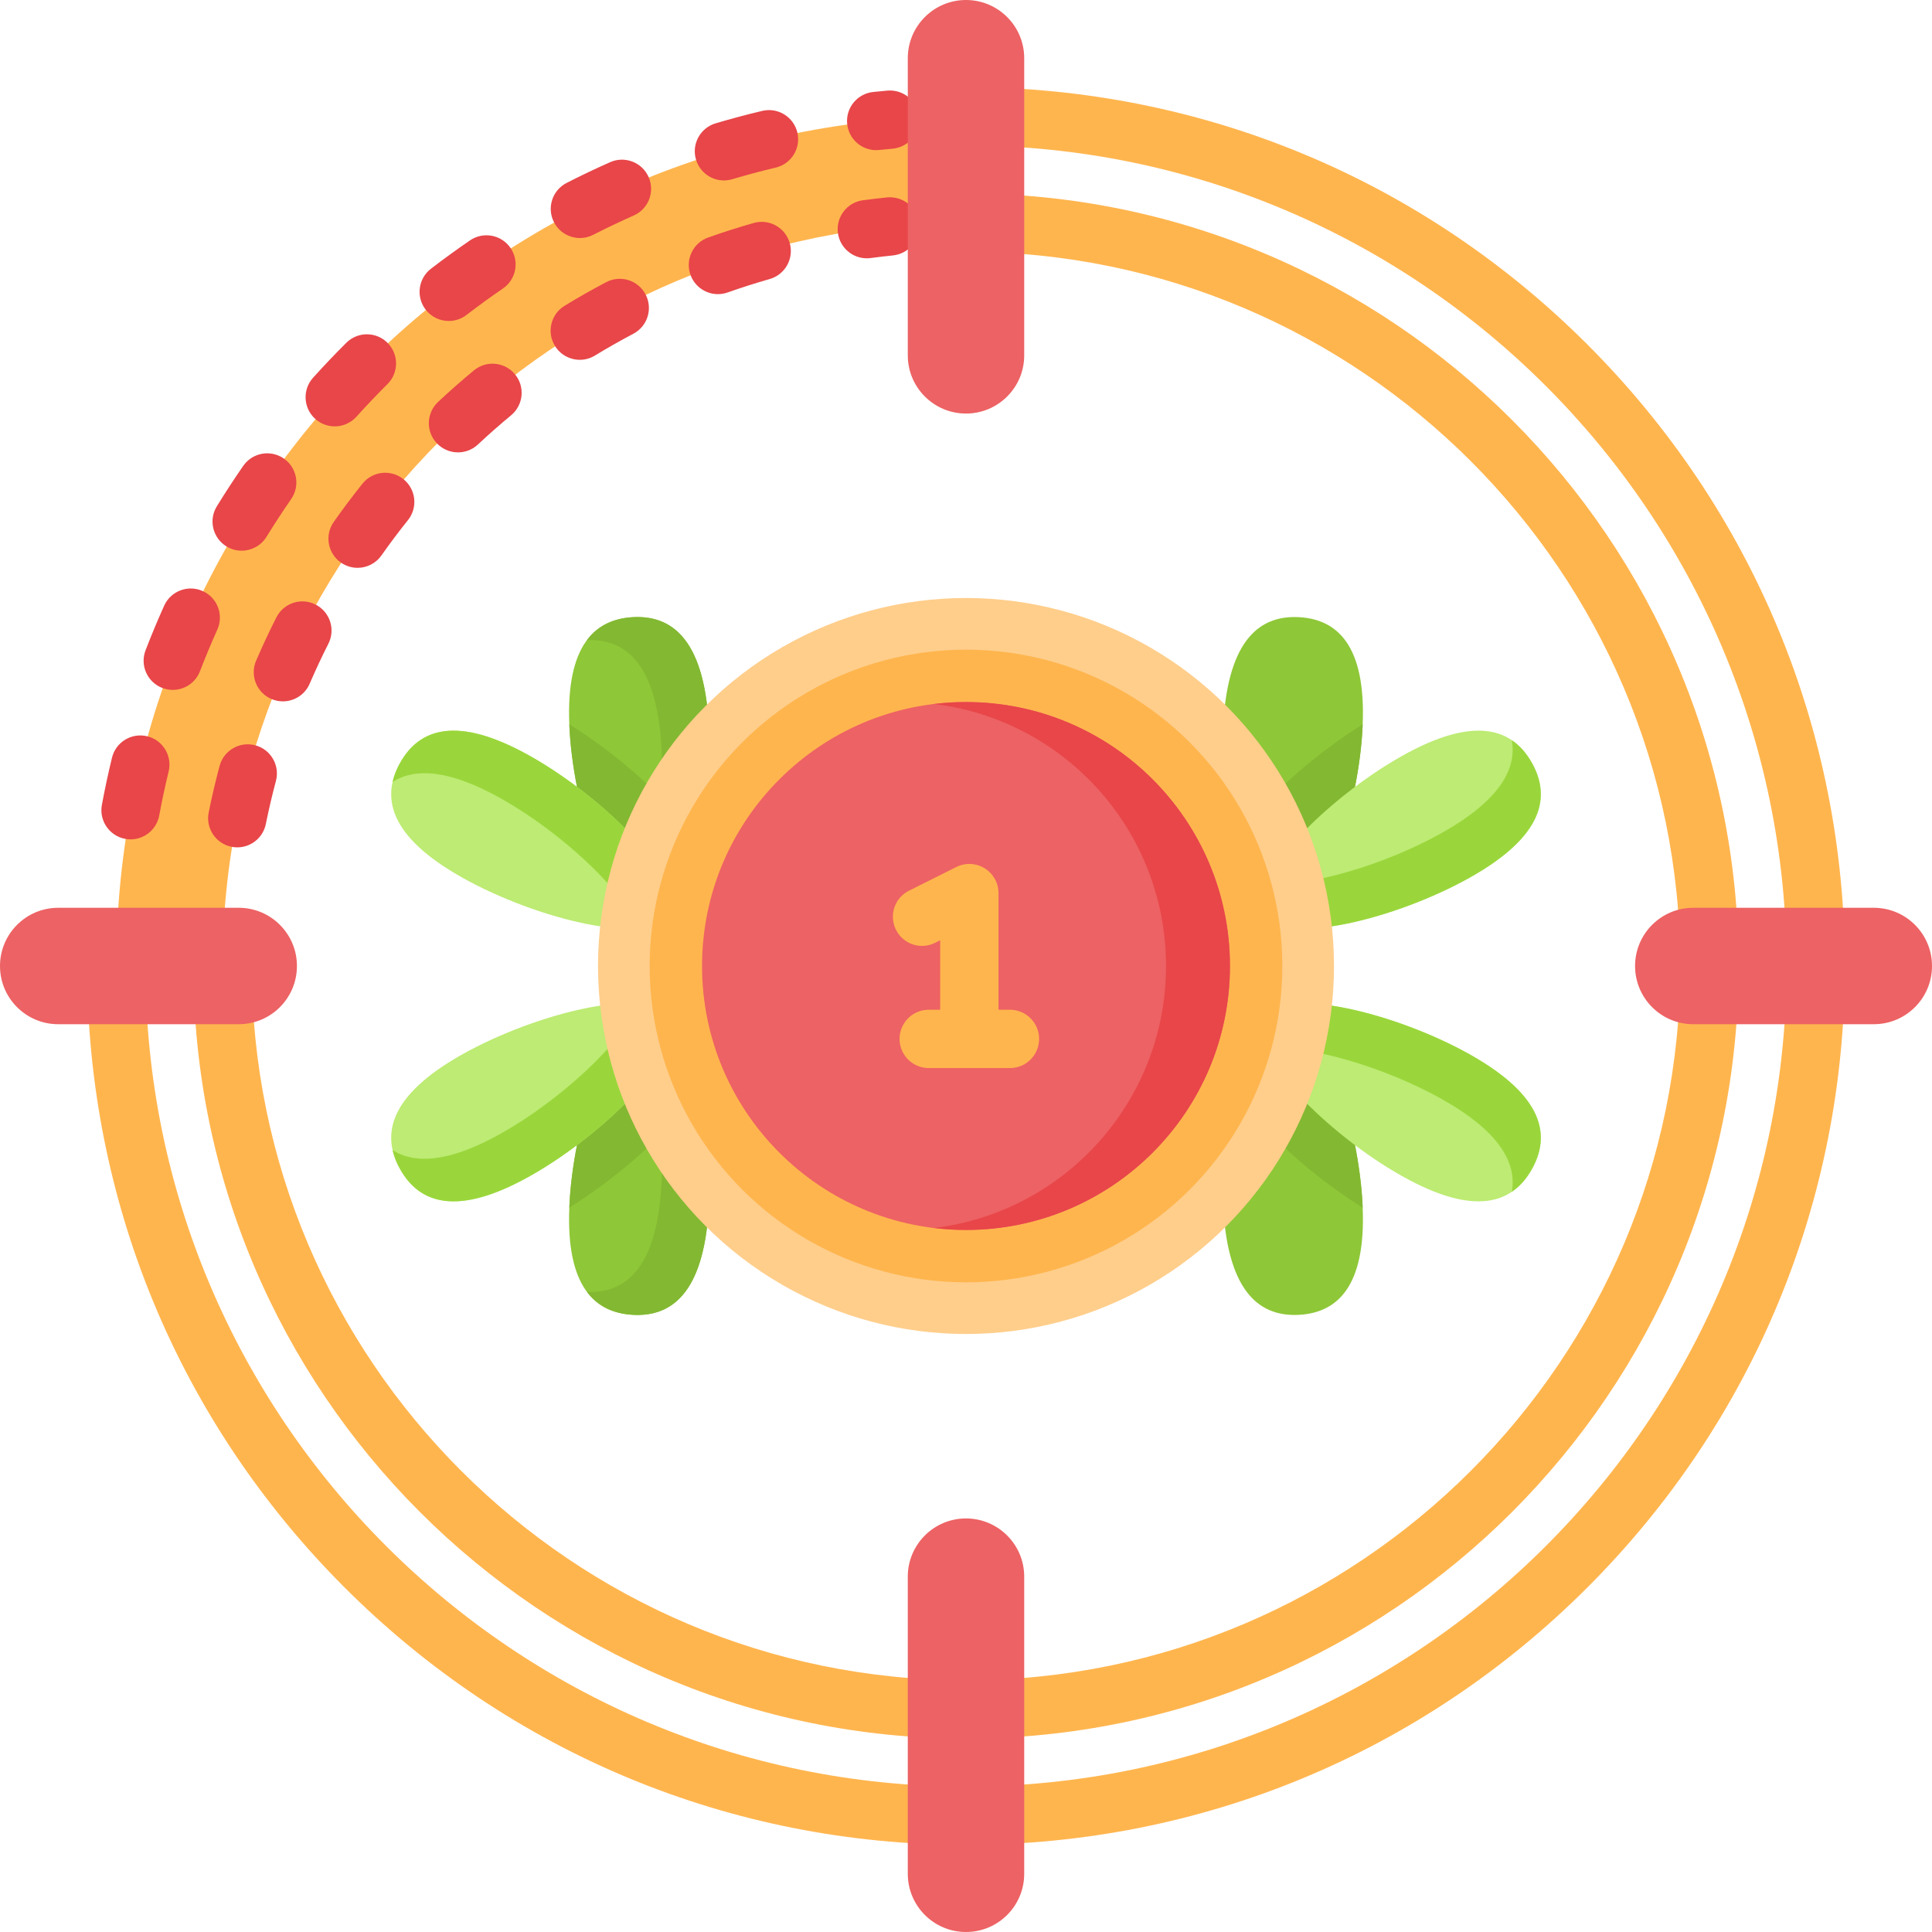 <?xml version="1.0" encoding="iso-8859-1"?>
<!-- Скачано с сайта svg4.ru / Downloaded from svg4.ru -->
<svg height="800px" width="800px" version="1.1" id="Capa_1" xmlns="http://www.w3.org/2000/svg" xmlns:xlink="http://www.w3.org/1999/xlink" 
	 viewBox="0 0 512 512" xml:space="preserve">
<g>
	<g>
		<g>
			<g>
				<g>
					<g>
						<g>
							<path style="fill:#8EC737;" d="M339.387,245.031c-5.518-0.341-9.925-9.436-12.583-21.269
								c-2.236-9.988-3.236-21.922-2.603-32.218c1.39-22.504,10.039-28.603,20.213-27.978c9.882,0.612,17.564,7.36,16.712,28.404
								c-0.017,0.604-0.052,1.215-0.092,1.846C359.643,216.308,349.562,245.656,339.387,245.031z"/>
							<path style="fill:#83B832;" d="M339.387,245.031c-5.518-0.341-9.925-9.436-12.583-21.269
								c2.041-3.252,4.685-6.639,7.921-10.148c7.205-7.823,16.834-15.687,26.401-21.644c-0.017,0.604-0.052,1.215-0.092,1.846
								C359.643,216.308,349.562,245.656,339.387,245.031z"/>
							<path style="fill:#BDEB73;" d="M371.488,200.366c-19.642,11.053-41.662,32.923-36.665,41.803
								c4.997,8.881,35.12,1.409,54.761-9.644c19.642-11.053,21.365-21.501,16.368-30.382
								C400.955,193.263,391.13,189.313,371.488,200.366z"/>
							<path style="fill:#9AD63B;" d="M389.585,232.528c-19.641,11.046-49.76,18.523-54.764,9.639
								c-1.169-2.065-0.86-4.836,0.535-8.012c11.503,1.098,32.075-5.17,46.776-13.439c15.485-8.718,19.832-17.052,18.53-24.542
								c2.195,1.481,3.928,3.541,5.294,5.969C410.948,211.027,409.225,221.469,389.585,232.528z"/>
						</g>
					</g>
					<g>
						<g>
							<path style="fill:#8EC737;" d="M172.613,245.031c5.518-0.341,9.925-9.436,12.583-21.269
								c2.236-9.988,3.236-21.922,2.603-32.218c-1.39-22.504-10.038-28.603-20.213-27.978c-9.882,0.612-17.564,7.36-16.712,28.404
								c0.017,0.604,0.052,1.215,0.092,1.846C152.357,216.308,162.438,245.655,172.613,245.031z"/>
							<path style="fill:#83B832;" d="M187.799,191.545c0.633,10.296-0.367,22.23-2.603,32.218
								c-2.658,11.833-7.065,20.928-12.583,21.269c-1.497,0.091-3.007-0.472-4.47-1.563c1.814-3.644,3.343-8.364,4.525-13.622
								c2.236-9.988,3.236-21.922,2.603-32.218c-1.365-22.14-9.765-28.401-19.717-27.998c3.022-4.051,7.279-5.77,12.032-6.064
								C177.761,162.942,186.409,169.041,187.799,191.545z"/>
							<path style="fill:#83B832;" d="M172.613,245.031c5.518-0.341,9.925-9.436,12.583-21.269
								c-2.041-3.252-4.685-6.639-7.921-10.148c-7.205-7.823-16.834-15.687-26.401-21.644c0.017,0.604,0.052,1.215,0.092,1.846
								C152.357,216.308,162.438,245.655,172.613,245.031z"/>
							<path style="fill:#BDEB73;" d="M140.512,200.366c19.642,11.053,41.662,32.923,36.665,41.803
								c-4.997,8.881-35.12,1.409-54.761-9.644s-21.365-21.501-16.368-30.382C111.045,193.263,120.87,189.313,140.512,200.366z"/>
							<path style="fill:#9AD63B;" d="M177.179,242.167c-1.26,2.234-4.109,3.436-7.988,3.8c-4.254-10.486-21.027-25.698-36.35-34.32
								c-13.97-7.857-22.964-8.131-28.794-4.439c0.38-1.741,1.073-3.429,1.996-5.066c4.997-8.878,14.829-12.828,34.464-1.776
								C160.155,211.42,182.176,233.289,177.179,242.167z"/>
						</g>
					</g>
				</g>
				<g>
					<g>
						<g>
							<path style="fill:#8EC737;" d="M339.387,266.969c-5.518,0.341-9.925,9.436-12.583,21.269
								c-2.236,9.988-3.236,21.922-2.603,32.218c1.39,22.504,10.039,28.603,20.213,27.978c9.882-0.612,17.564-7.36,16.712-28.404
								c-0.017-0.604-0.052-1.215-0.092-1.846C359.643,295.692,349.562,266.344,339.387,266.969z"/>
							<path style="fill:#83B832;" d="M339.387,266.969c-5.518,0.341-9.925,9.436-12.583,21.269
								c2.041,3.252,4.685,6.639,7.921,10.148c7.205,7.823,16.834,15.687,26.401,21.644c-0.017-0.604-0.052-1.215-0.092-1.846
								C359.643,295.692,349.562,266.344,339.387,266.969z"/>
							<path style="fill:#BDEB73;" d="M371.488,311.634c-19.642-11.053-41.662-32.923-36.665-41.803
								c4.997-8.881,35.12-1.409,54.761,9.644c19.642,11.053,21.365,21.501,16.368,30.382
								C400.955,318.737,391.13,322.687,371.488,311.634z"/>
							<path style="fill:#9AD63B;" d="M389.585,279.472c-19.641-11.046-49.76-18.523-54.764-9.639
								c-1.169,2.065-0.86,4.836,0.535,8.012c11.503-1.098,32.075,5.17,46.776,13.439c15.485,8.718,19.832,17.052,18.53,24.542
								c2.195-1.481,3.928-3.541,5.294-5.969C410.948,300.973,409.225,290.531,389.585,279.472z"/>
						</g>
					</g>
					<g>
						<g>
							<path style="fill:#8EC737;" d="M172.613,266.969c5.518,0.341,9.925,9.436,12.583,21.269
								c2.236,9.988,3.236,21.922,2.603,32.218c-1.39,22.504-10.038,28.603-20.213,27.978c-9.882-0.612-17.564-7.36-16.712-28.404
								c0.017-0.603,0.052-1.215,0.092-1.846C152.357,295.692,162.438,266.345,172.613,266.969z"/>
							<path style="fill:#83B832;" d="M187.799,320.455c0.633-10.296-0.367-22.23-2.603-32.218
								c-2.658-11.833-7.065-20.928-12.583-21.269c-1.497-0.091-3.007,0.472-4.47,1.563c1.814,3.644,3.343,8.364,4.525,13.622
								c2.236,9.988,3.236,21.922,2.603,32.218c-1.365,22.14-9.765,28.401-19.717,27.998c3.022,4.051,7.279,5.77,12.032,6.064
								C177.761,349.058,186.409,342.959,187.799,320.455z"/>
							<path style="fill:#83B832;" d="M172.613,266.969c5.518,0.341,9.925,9.436,12.583,21.269
								c-2.041,3.252-4.685,6.639-7.921,10.148c-7.205,7.823-16.834,15.687-26.401,21.644c0.017-0.603,0.052-1.215,0.092-1.846
								C152.357,295.692,162.438,266.345,172.613,266.969z"/>
							<path style="fill:#BDEB73;" d="M140.512,311.634c19.642-11.053,41.662-32.923,36.665-41.803
								c-4.997-8.881-35.12-1.409-54.761,9.644c-19.642,11.053-21.365,21.501-16.368,30.382
								C111.045,318.737,120.87,322.687,140.512,311.634z"/>
							<path style="fill:#9AD63B;" d="M177.179,269.833c-1.26-2.234-4.109-3.436-7.988-3.8c-4.254,10.486-21.027,25.698-36.35,34.32
								c-13.97,7.857-22.964,8.131-28.794,4.439c0.38,1.741,1.073,3.429,1.996,5.066c4.997,8.878,14.829,12.828,34.464,1.776
								C160.155,300.58,182.176,278.711,177.179,269.833z"/>
						</g>
					</g>
				</g>
			</g>
			<g>
				<g>
					<g>
						<circle style="fill:#FFCE8B;" cx="256" cy="256" r="97.522"/>
						<circle style="fill:#FFB54E;" cx="256" cy="256" r="83.834"/>
						<circle style="fill:#ED6264;" cx="256" cy="256" r="69.95"/>
						<path style="fill:#E84649;" d="M325.947,256c0,38.636-31.311,69.947-69.947,69.947c-2.867,0-5.695-0.173-8.468-0.512
							c34.643-4.175,61.479-33.666,61.479-69.435s-26.837-65.26-61.479-69.435c2.773-0.339,5.6-0.512,8.468-0.512
							C294.636,186.053,325.947,217.364,325.947,256z"/>
					</g>
				</g>
			</g>
		</g>
		<path style="fill:#FFB54E;" d="M267.648,267.594h-3.038V236.68c0-2.678-1.386-5.165-3.664-6.572
			c-2.279-1.406-5.122-1.536-7.517-0.338l-12.533,6.267c-3.817,1.908-5.364,6.549-3.455,10.366c1.908,3.816,6.55,5.362,10.366,3.455
			l1.351-0.675v18.411h-3.038c-4.267,0-7.726,3.459-7.726,7.726s3.459,7.726,7.726,7.726h21.528c4.267,0,7.726-3.459,7.726-7.726
			S271.915,267.594,267.648,267.594z"/>
	</g>
	<g>
		<g>
			<g>
				<path style="fill:#FFB54E;" d="M58.986,256c0-108.808,88.206-197.014,197.014-197.014V30.82
					C131.637,30.82,30.82,131.637,30.82,256H58.986z"/>
				<path style="fill:#E84649;" d="M34.606,222.439c-0.467,0-0.94-0.042-1.416-0.13c-4.196-0.778-6.967-4.809-6.19-9.005
					c0.773-4.172,1.673-8.378,2.676-12.502c1.008-4.146,5.184-6.69,9.332-5.683c4.146,1.008,6.691,5.186,5.683,9.333
					c-0.935,3.848-1.775,7.774-2.496,11.667C41.505,219.839,38.258,222.439,34.606,222.439z M45.786,182.833
					c-0.924,0-1.862-0.167-2.775-0.518c-3.982-1.534-5.967-6.005-4.434-9.987c1.524-3.956,3.181-7.93,4.927-11.811
					c1.749-3.892,6.325-5.629,10.215-3.877c3.892,1.751,5.628,6.324,3.877,10.215c-1.63,3.624-3.177,7.334-4.599,11.026
					C51.816,180.95,48.889,182.833,45.786,182.833z M64.039,145.939c-1.38,0-2.778-0.37-4.04-1.146
					c-3.635-2.235-4.769-6.995-2.533-10.629c2.225-3.618,4.578-7.219,6.995-10.705c2.43-3.509,7.244-4.38,10.752-1.949
					c3.507,2.432,4.379,7.245,1.948,10.752c-2.257,3.256-4.454,6.62-6.532,9.997C69.169,144.632,66.634,145.939,64.039,145.939z
					 M88.707,112.993c-1.844,0-3.694-0.656-5.172-1.988c-3.169-2.858-3.422-7.743-0.564-10.912c2.843-3.153,5.809-6.268,8.814-9.256
					c3.026-3.007,7.919-2.992,10.927,0.032c3.009,3.026,2.994,7.919-0.032,10.927c-2.807,2.791-5.577,5.699-8.233,8.645
					C92.922,112.133,90.818,112.993,88.707,112.993z M118.926,85.063c-2.318,0-4.611-1.038-6.132-3.019
					c-2.6-3.383-1.964-8.234,1.42-10.834c3.368-2.588,6.847-5.113,10.34-7.505c3.522-2.41,8.33-1.511,10.74,2.01
					c2.411,3.52,1.512,8.329-2.009,10.74c-3.262,2.233-6.511,4.592-9.656,7.008C122.225,84.542,120.568,85.063,118.926,85.063z
					 M153.687,63.082c-2.81,0-5.52-1.538-6.886-4.212c-1.942-3.8-0.435-8.455,3.365-10.396c3.77-1.927,7.648-3.776,11.528-5.496
					c3.898-1.726,8.465,0.03,10.195,3.932c1.73,3.9-0.03,8.465-3.931,10.195c-3.622,1.606-7.242,3.332-10.761,5.13
					C156.071,62.81,154.87,63.082,153.687,63.082z M191.847,47.818c-3.332,0-6.408-2.173-7.404-5.53
					c-1.214-4.091,1.118-8.391,5.209-9.606c4.072-1.208,8.229-2.317,12.354-3.296c4.15-0.987,8.316,1.581,9.302,5.733
					c0.985,4.151-1.581,8.316-5.733,9.301c-3.848,0.913-7.726,1.949-11.526,3.076C193.314,47.714,192.574,47.818,191.847,47.818z
					 M232.189,39.791c-3.905,0-7.258-2.951-7.675-6.921c-0.446-4.243,2.633-8.045,6.877-8.491c1.258-0.132,2.518-0.254,3.781-0.366
					c4.242-0.361,8.002,2.762,8.38,7.012c0.378,4.251-2.762,8.002-7.012,8.38c-1.181,0.105-2.36,0.218-3.535,0.342
					C232.732,39.777,232.459,39.791,232.189,39.791z"/>
			</g>
		</g>
		<g>
			<g>
				<path style="fill:#E84649;" d="M62.887,224.56c-0.507,0-1.02-0.049-1.536-0.154c-4.183-0.843-6.89-4.919-6.046-9.101
					c0.831-4.123,1.803-8.271,2.889-12.328c1.103-4.122,5.339-6.567,9.46-5.468c4.122,1.103,6.57,5.338,5.467,9.46
					c-1.003,3.749-1.9,7.581-2.669,11.39C69.713,222.028,66.489,224.56,62.887,224.56z M74.966,185.867
					c-1.02,0-2.056-0.203-3.052-0.632c-3.919-1.688-5.728-6.233-4.041-10.152c1.662-3.859,3.468-7.719,5.37-11.473
					c1.928-3.808,6.578-5.331,10.384-3.401c3.806,1.928,5.329,6.577,3.401,10.383c-1.757,3.47-3.427,7.036-4.962,10.602
					C80.807,184.118,77.959,185.867,74.966,185.867z M94.76,150.481c-1.537,0-3.088-0.457-4.44-1.408
					c-3.49-2.456-4.328-7.276-1.873-10.765c2.421-3.442,4.979-6.848,7.602-10.126c2.666-3.331,7.528-3.871,10.86-1.204
					c3.331,2.666,3.871,7.528,1.204,10.86c-2.425,3.03-4.79,6.18-7.029,9.361C99.58,149.338,97.189,150.481,94.76,150.481z
					 M121.374,119.885c-2.063,0-4.121-0.821-5.642-2.446c-2.916-3.116-2.755-8.005,0.36-10.922c3.063-2.867,6.259-5.681,9.498-8.361
					c3.288-2.721,8.157-2.262,10.878,1.027c2.72,3.288,2.261,8.158-1.027,10.878c-2.997,2.48-5.955,5.083-8.789,7.737
					C125.162,119.194,123.266,119.885,121.374,119.885z M153.656,95.352c-2.607,0-5.151-1.319-6.606-3.708
					c-2.22-3.644-1.065-8.397,2.579-10.618c3.581-2.181,7.283-4.283,11.005-6.246c3.772-1.992,8.447-0.548,10.439,3.226
					c1.992,3.775,0.547,8.448-3.227,10.44c-3.442,1.817-6.867,3.761-10.178,5.778C156.412,94.988,155.025,95.352,153.656,95.352z
					 M190.258,77.95c-3.182,0-6.162-1.98-7.284-5.151c-1.424-4.023,0.684-8.438,4.706-9.861c3.96-1.401,8.016-2.696,12.054-3.848
					c4.104-1.173,8.379,1.206,9.55,5.31c1.171,4.103-1.206,8.378-5.309,9.549c-3.732,1.065-7.48,2.262-11.14,3.556
					C191.983,77.807,191.113,77.95,190.258,77.95z"/>
				<path style="fill:#E84649;" d="M229.707,68.452c-3.813,0-7.131-2.823-7.649-6.706c-0.564-4.229,2.407-8.116,6.637-8.68
					c2.106-0.281,4.253-0.532,6.379-0.749c4.242-0.409,8.037,2.66,8.469,6.904c0.432,4.245-2.659,8.037-6.904,8.47
					c-1.968,0.2-3.953,0.433-5.9,0.693C230.392,68.43,230.047,68.452,229.707,68.452z"/>
			</g>
		</g>
		<path style="fill:#FFB54E;" d="M256,488.906c-62.211,0-120.699-24.226-164.689-68.217C47.32,376.699,23.094,318.211,23.094,256
			c0-4.268,3.459-7.726,7.726-7.726s7.726,3.459,7.726,7.726c0,119.904,97.549,217.454,217.453,217.454S473.453,375.904,473.453,256
			S375.904,38.546,256,38.546c-4.267,0-7.726-3.459-7.726-7.726s3.459-7.726,7.726-7.726c62.211,0,120.699,24.226,164.689,68.217
			c43.99,43.99,68.217,102.478,68.217,164.689s-24.226,120.699-68.217,164.689C376.699,464.68,318.211,488.906,256,488.906z"/>
		<path style="fill:#FFB54E;" d="M256,460.74c-112.894,0-204.74-91.846-204.74-204.74c0-4.268,3.459-7.726,7.726-7.726
			s7.726,3.459,7.726,7.726c0,104.373,84.914,189.288,189.288,189.288S445.288,360.373,445.288,256S360.374,66.712,256,66.712
			c-4.267,0-7.726-3.459-7.726-7.726s3.459-7.726,7.726-7.726c112.894,0,204.74,91.846,204.74,204.74S368.894,460.74,256,460.74z"/>
		<g>
			<g>
				<path style="fill:#ED6264;" d="M256,109.595L256,109.595c-8.52,0-15.427-6.907-15.427-15.427V15.427
					C240.573,6.907,247.48,0,256,0h0c8.52,0,15.427,6.907,15.427,15.427v78.742C271.427,102.689,264.52,109.595,256,109.595z"/>
			</g>
			<g>
				<path style="fill:#ED6264;" d="M256,512L256,512c-8.52,0-15.427-6.907-15.427-15.427v-78.742c0-8.52,6.907-15.427,15.427-15.427
					h0c8.52,0,15.427,6.907,15.427,15.427v78.742C271.427,505.093,264.52,512,256,512z"/>
			</g>
		</g>
	</g>
	<g>
		<g>
			<path style="fill:#ED6264;" d="M433.31,256L433.31,256c0-8.52,6.907-15.427,15.427-15.427h47.837
				c8.52,0,15.427,6.907,15.427,15.427v0c0,8.52-6.907,15.427-15.427,15.427h-47.837C440.217,271.427,433.31,264.52,433.31,256z"/>
		</g>
		<g>
			<path style="fill:#ED6264;" d="M0,256L0,256c0-8.52,6.907-15.427,15.427-15.427h47.837c8.52,0,15.427,6.907,15.427,15.427v0
				c0,8.52-6.907,15.427-15.427,15.427H15.427C6.907,271.427,0,264.52,0,256z"/>
		</g>
	</g>
</g>
</svg>